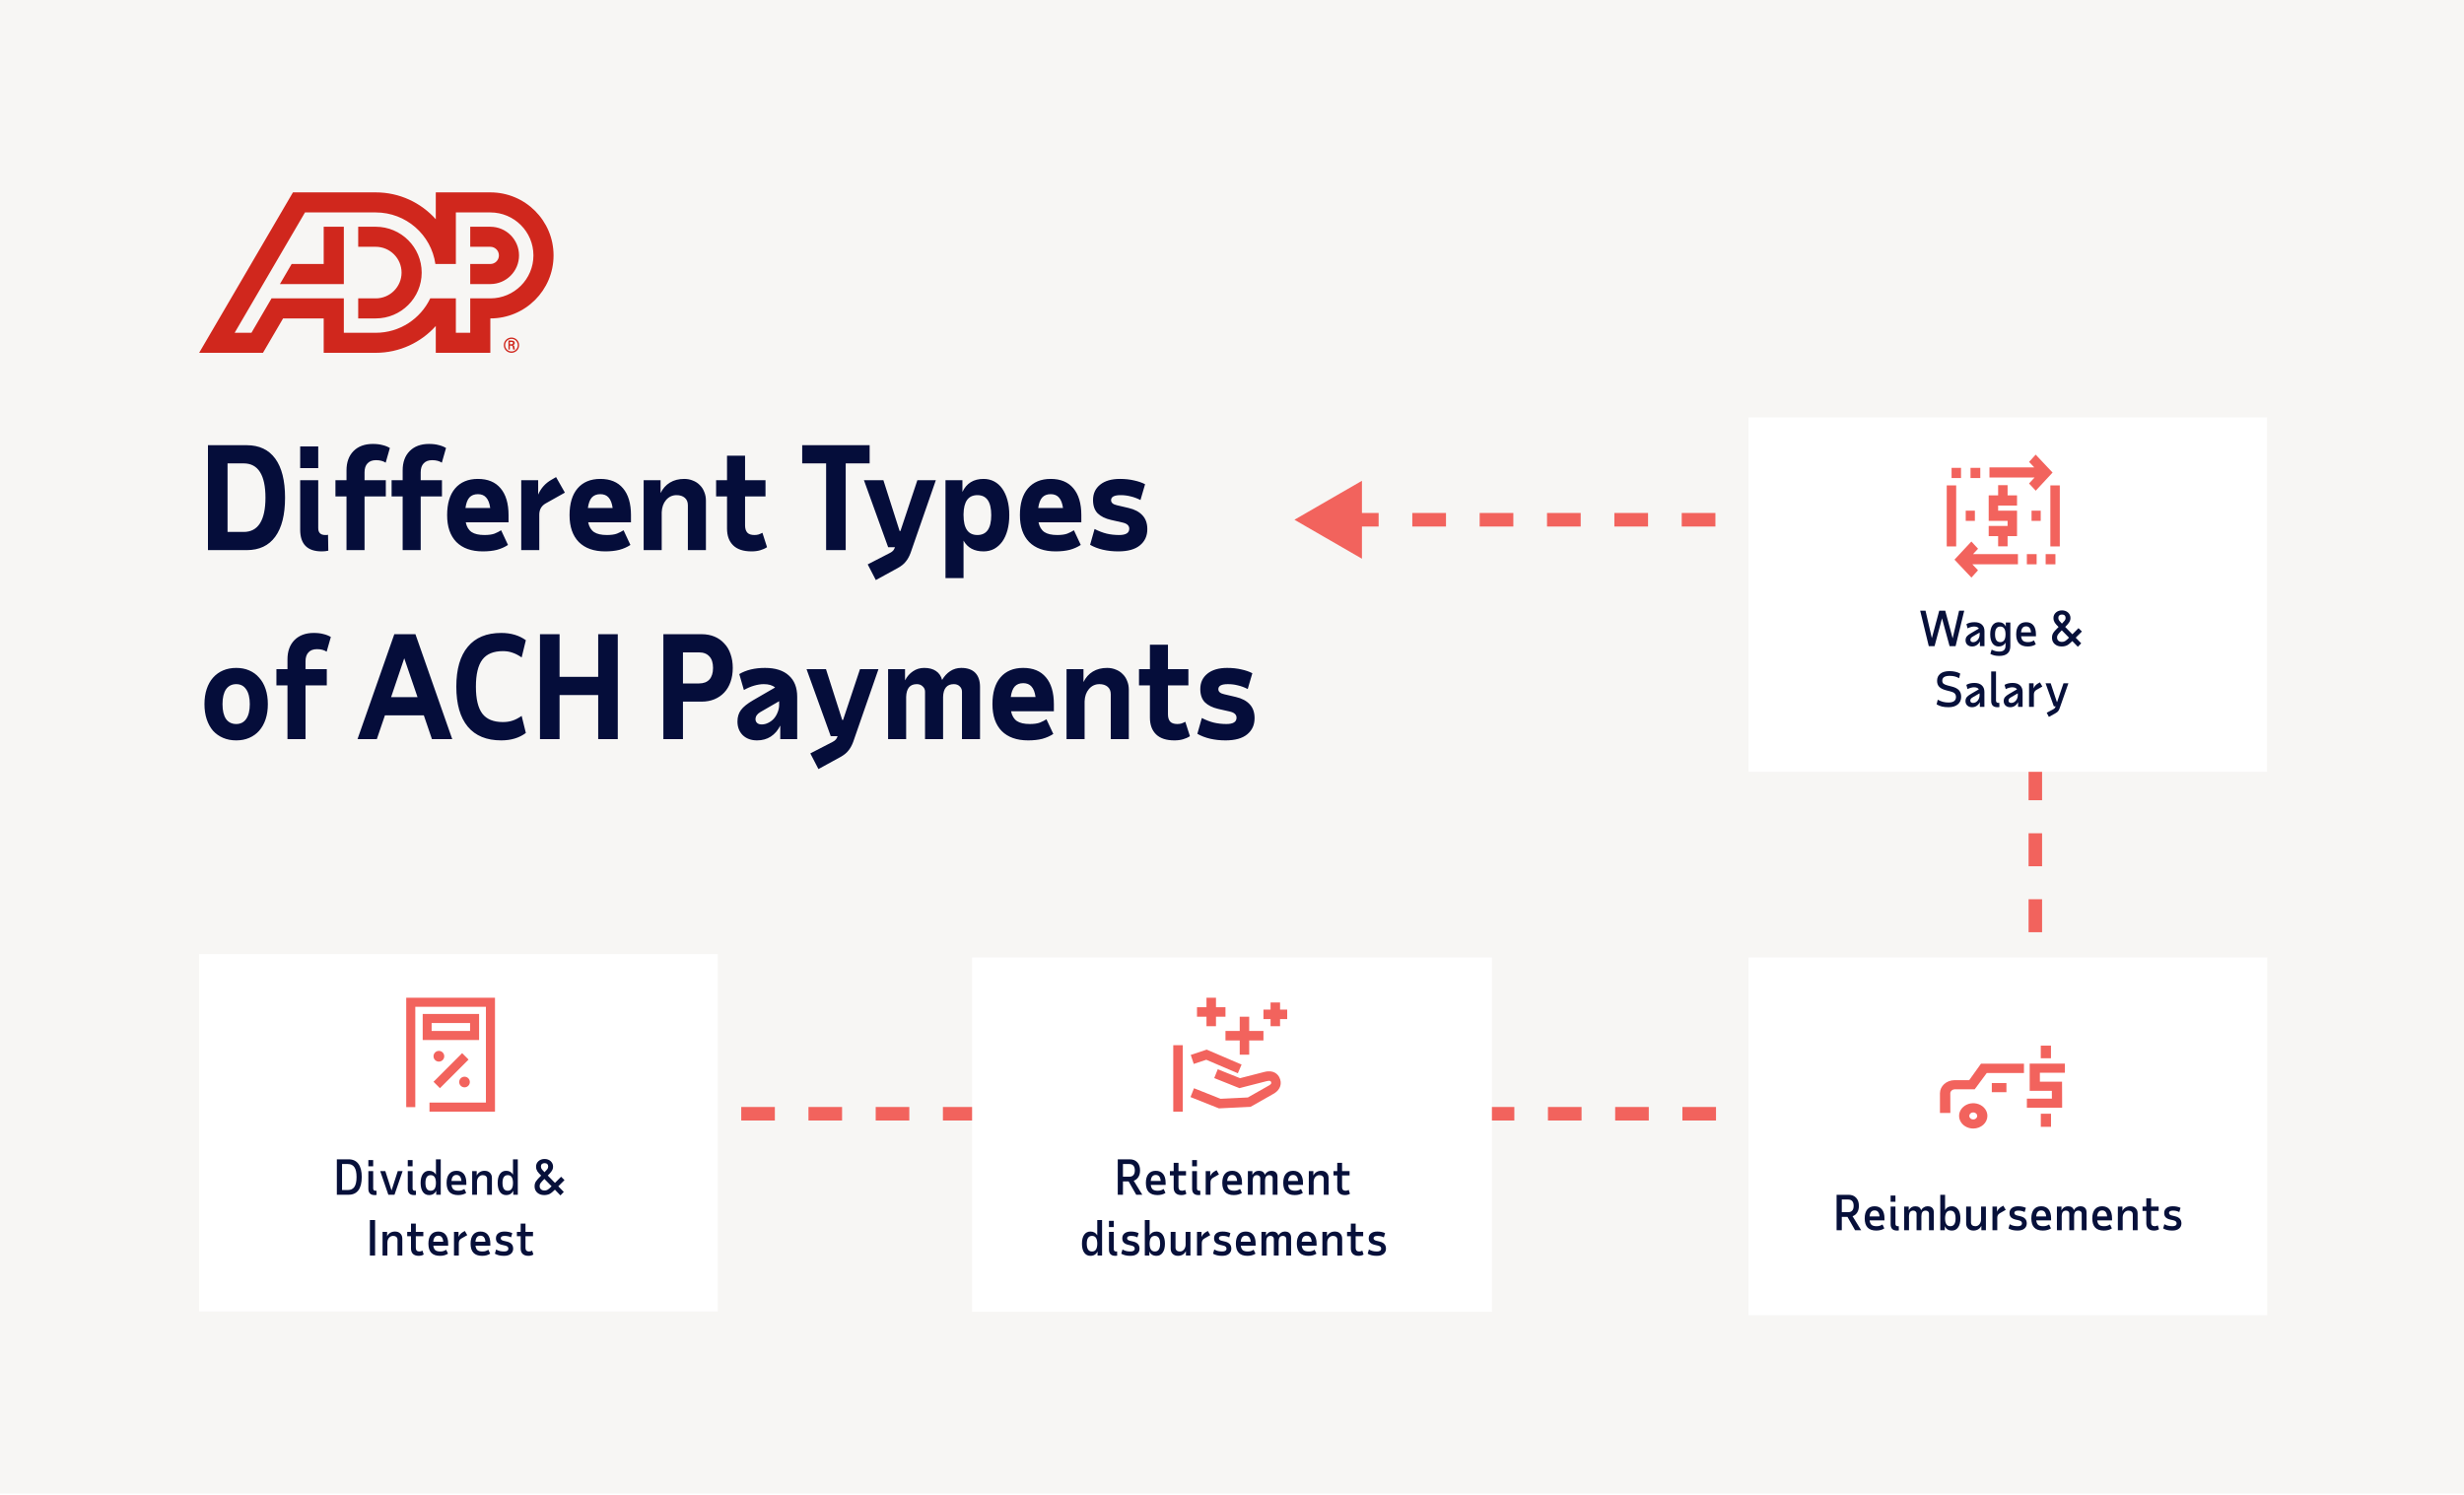 <svg width="730" height="443" viewBox="0 0 730 443" fill="none" xmlns="http://www.w3.org/2000/svg">
<rect width="730" height="442.539" fill="#F7F6F4"/>
<path d="M84.452 147.455C84.452 152.513 83.484 156.368 81.55 159.021C79.616 161.674 76.797 163 73.094 163H61.611V131.911H73.094C76.797 131.911 79.616 133.237 81.55 135.89C83.484 138.543 84.452 142.398 84.452 147.455ZM67.415 137.3V157.611H72.182C74.337 157.611 75.954 156.755 77.032 155.041C78.109 153.328 78.648 150.799 78.648 147.455C78.648 144.112 78.109 141.583 77.032 139.87C75.954 138.156 74.337 137.3 72.182 137.3H67.415ZM88.933 132.284H94.28V138.709H88.933V132.284ZM94.28 156.451C94.28 157.832 94.971 158.523 96.353 158.523C96.574 158.523 96.74 158.523 96.85 158.523C96.961 158.496 97.072 158.468 97.182 158.44L97.265 163.166C96.712 163.304 96.063 163.373 95.317 163.373C91.061 163.373 88.933 161.231 88.933 156.948V142.274H94.28V156.451ZM108.004 147.082V163H102.656V147.082H99.382V142.274H102.656V139.372C102.656 136.968 103.347 135.061 104.729 133.652C106.138 132.242 108.045 131.538 110.449 131.538C111.555 131.538 112.508 131.648 113.31 131.869C114.139 132.063 114.871 132.353 115.507 132.74L114.263 137.092C113.517 136.595 112.563 136.346 111.403 136.346C110.297 136.346 109.454 136.664 108.874 137.3C108.294 137.908 108.004 138.792 108.004 139.953V142.274H114.304V147.082H108.004ZM124.641 147.082V163H119.294V147.082H116.019V142.274H119.294V139.372C119.294 136.968 119.985 135.061 121.366 133.652C122.776 132.242 124.683 131.538 127.087 131.538C128.192 131.538 129.146 131.648 129.947 131.869C130.776 132.063 131.508 132.353 132.144 132.74L130.9 137.092C130.154 136.595 129.201 136.346 128.04 136.346C126.935 136.346 126.092 136.664 125.512 137.3C124.931 137.908 124.641 138.792 124.641 139.953V142.274H130.942V147.082H124.641ZM143.039 163.373C139.668 163.373 137.056 162.447 135.205 160.596C133.381 158.717 132.469 156.064 132.469 152.637C132.469 149.21 133.256 146.571 134.832 144.72C136.434 142.84 138.687 141.901 141.588 141.901C144.518 141.901 146.756 142.827 148.304 144.678C149.879 146.53 150.666 149.183 150.666 152.637V154.751H137.982C138.258 156.077 138.839 157.045 139.723 157.653C140.607 158.233 141.879 158.523 143.537 158.523C144.78 158.523 145.775 158.385 146.521 158.109C147.267 157.805 147.917 157.473 148.469 157.114L150.501 161.466C149.533 162.102 148.442 162.585 147.226 162.917C146.01 163.221 144.614 163.373 143.039 163.373ZM141.588 146.419C140.511 146.419 139.668 146.751 139.06 147.414C138.479 148.077 138.093 149.114 137.899 150.523H145.236C145.043 149.114 144.642 148.077 144.034 147.414C143.454 146.751 142.638 146.419 141.588 146.419ZM167.357 145.963L161.678 149.155C160.407 149.873 159.771 150.993 159.771 152.513V163H154.424V142.274H159.44V146.543C160.269 144.637 161.581 143.172 163.378 142.15L164.746 141.362L167.357 145.963ZM179.31 163.373C175.938 163.373 173.327 162.447 171.475 160.596C169.652 158.717 168.74 156.064 168.74 152.637C168.74 149.21 169.527 146.571 171.102 144.72C172.705 142.84 174.957 141.901 177.859 141.901C180.788 141.901 183.027 142.827 184.574 144.678C186.15 146.53 186.937 149.183 186.937 152.637V154.751H174.253C174.529 156.077 175.109 157.045 175.994 157.653C176.878 158.233 178.149 158.523 179.807 158.523C181.051 158.523 182.046 158.385 182.792 158.109C183.538 157.805 184.187 157.473 184.74 157.114L186.771 161.466C185.804 162.102 184.712 162.585 183.497 162.917C182.281 163.221 180.885 163.373 179.31 163.373ZM177.859 146.419C176.781 146.419 175.938 146.751 175.33 147.414C174.75 148.077 174.363 149.114 174.17 150.523H181.507C181.313 149.114 180.913 148.077 180.305 147.414C179.724 146.751 178.909 146.419 177.859 146.419ZM203.794 163V149.694C203.794 148.754 203.49 148.022 202.882 147.497C202.274 146.972 201.458 146.709 200.436 146.709C199.192 146.709 198.156 147.193 197.327 148.16C196.526 149.1 196.097 150.316 196.042 151.808V163H190.695V142.274H195.71V146.087C196.374 144.733 197.299 143.697 198.488 142.979C199.676 142.26 201.085 141.901 202.716 141.901C203.655 141.901 204.512 142.067 205.286 142.398C206.087 142.702 206.764 143.144 207.317 143.725C207.897 144.277 208.34 144.954 208.643 145.756C208.975 146.53 209.141 147.386 209.141 148.326V163H203.794ZM215.393 147.082H212.16V142.274H215.393V135.02H220.74V142.274H226.792V147.082H220.74V155.663C220.74 156.603 220.961 157.321 221.404 157.818C221.846 158.288 222.55 158.523 223.518 158.523C223.987 158.523 224.402 158.468 224.761 158.357C225.148 158.219 225.521 158.053 225.88 157.86L227.248 162.13C226.668 162.516 225.991 162.82 225.217 163.041C224.471 163.263 223.614 163.373 222.647 163.373C220.243 163.373 218.433 162.779 217.217 161.591C216.001 160.402 215.393 158.744 215.393 156.616V147.082ZM257.644 137.3H250.555V163H244.752V137.3H237.664V131.911H257.644V137.3ZM269.758 163.87C269.371 164.893 268.901 165.736 268.348 166.399C267.823 167.09 267.036 167.726 265.986 168.306L259.478 171.871L257.073 167.228L263.664 163.829C264.134 163.58 264.466 163.332 264.659 163.083C264.852 162.834 265.018 162.516 265.156 162.13H263.125L255.954 142.274H261.716L266.524 157.321H266.773L271.789 142.274H277.261L269.758 163.87ZM280.117 142.274H285.132V145.756C286.348 143.186 288.435 141.901 291.392 141.901C292.552 141.901 293.602 142.15 294.542 142.647C295.481 143.144 296.283 143.863 296.946 144.802C297.609 145.742 298.121 146.875 298.48 148.202C298.839 149.5 299.019 150.979 299.019 152.637C299.019 154.267 298.839 155.746 298.48 157.072C298.121 158.399 297.609 159.532 296.946 160.471C296.283 161.383 295.481 162.102 294.542 162.627C293.602 163.124 292.552 163.373 291.392 163.373C288.628 163.373 286.652 162.309 285.464 160.181V171.29H280.117V142.274ZM289.568 146.709C286.887 146.709 285.519 148.588 285.464 152.347V152.637C285.464 156.561 286.832 158.523 289.568 158.523C292.303 158.523 293.671 156.561 293.671 152.637C293.671 148.685 292.303 146.709 289.568 146.709ZM312.734 163.373C309.363 163.373 306.751 162.447 304.9 160.596C303.076 158.717 302.164 156.064 302.164 152.637C302.164 149.21 302.952 146.571 304.527 144.72C306.13 142.84 308.382 141.901 311.283 141.901C314.213 141.901 316.451 142.827 317.999 144.678C319.574 146.53 320.361 149.183 320.361 152.637V154.751H307.677C307.953 156.077 308.534 157.045 309.418 157.653C310.302 158.233 311.574 158.523 313.232 158.523C314.475 158.523 315.47 158.385 316.216 158.109C316.962 157.805 317.612 157.473 318.164 157.114L320.196 161.466C319.228 162.102 318.137 162.585 316.921 162.917C315.705 163.221 314.309 163.373 312.734 163.373ZM311.283 146.419C310.206 146.419 309.363 146.751 308.755 147.414C308.174 148.077 307.788 149.114 307.594 150.523H314.931C314.738 149.114 314.337 148.077 313.729 147.414C313.149 146.751 312.334 146.419 311.283 146.419ZM331.29 163.373C329.687 163.373 328.168 163.207 326.731 162.876C325.321 162.544 324.064 162.06 322.958 161.425L324.285 156.741C325.528 157.376 326.717 157.832 327.85 158.109C329.01 158.385 330.254 158.523 331.58 158.523C333.57 158.523 334.565 157.901 334.565 156.658C334.565 155.746 333.916 155.138 332.617 154.834L329.135 154.046C327.449 153.659 326.136 153.01 325.197 152.098C324.285 151.158 323.829 149.846 323.829 148.16C323.829 146.253 324.534 144.733 325.943 143.6C327.352 142.467 329.301 141.901 331.788 141.901C333.335 141.901 334.745 142.053 336.016 142.357C337.287 142.633 338.365 143.006 339.249 143.476L337.881 148.16C336.914 147.663 335.947 147.303 334.98 147.082C334.04 146.834 333.045 146.709 331.995 146.709C330.116 146.709 329.176 147.207 329.176 148.202C329.176 148.948 329.743 149.445 330.876 149.694L334.399 150.523C336.168 150.937 337.522 151.656 338.461 152.678C339.429 153.701 339.912 155.069 339.912 156.782C339.912 158.8 339.18 160.402 337.715 161.591C336.278 162.779 334.137 163.373 331.29 163.373ZM65.922 208.637C65.922 210.544 66.268 212.008 66.959 213.031C67.677 214.026 68.686 214.523 69.985 214.523C71.256 214.523 72.237 214.026 72.928 213.031C73.647 212.008 74.006 210.544 74.006 208.637C74.006 206.73 73.647 205.265 72.928 204.243C72.237 203.221 71.256 202.709 69.985 202.709C68.686 202.709 67.677 203.221 66.959 204.243C66.268 205.265 65.922 206.73 65.922 208.637ZM60.575 208.637C60.575 206.979 60.796 205.487 61.238 204.16C61.681 202.834 62.302 201.714 63.104 200.802C63.933 199.863 64.928 199.144 66.088 198.647C67.249 198.15 68.548 197.901 69.985 197.901C71.422 197.901 72.707 198.15 73.84 198.647C75.001 199.144 75.982 199.863 76.783 200.802C77.612 201.714 78.248 202.834 78.69 204.16C79.132 205.487 79.353 206.979 79.353 208.637C79.353 210.295 79.132 211.787 78.69 213.114C78.248 214.44 77.612 215.573 76.783 216.513C75.982 217.425 75.001 218.13 73.84 218.627C72.707 219.124 71.422 219.373 69.985 219.373C68.548 219.373 67.249 219.124 66.088 218.627C64.928 218.13 63.933 217.425 63.104 216.513C62.302 215.573 61.681 214.44 61.238 213.114C60.796 211.787 60.575 210.295 60.575 208.637ZM90.516 203.082V219H85.169V203.082H81.894V198.274H85.169V195.372C85.169 192.968 85.859 191.061 87.241 189.652C88.651 188.242 90.557 187.538 92.962 187.538C94.067 187.538 95.02 187.648 95.822 187.869C96.651 188.063 97.383 188.353 98.019 188.74L96.775 193.092C96.029 192.595 95.076 192.346 93.915 192.346C92.81 192.346 91.967 192.664 91.386 193.3C90.806 193.908 90.516 194.792 90.516 195.953V198.274H96.817V203.082H90.516ZM123.079 187.911L133.981 219H127.971L125.566 211.953H114.043L111.638 219H105.918L116.82 187.911H123.079ZM115.867 206.564H123.701L119.763 195.041L115.867 206.564ZM135.191 203.455C135.191 198.288 136.324 194.35 138.59 191.642C140.856 188.906 144.158 187.538 148.497 187.538C151.371 187.538 153.803 188.256 155.793 189.693L154.549 194.792C153.582 194.129 152.67 193.659 151.813 193.383C150.984 193.079 150.045 192.927 148.994 192.927C146.203 192.927 144.172 193.769 142.901 195.455C141.63 197.141 140.994 199.808 140.994 203.455C140.994 207.103 141.63 209.77 142.901 211.456C144.172 213.114 146.203 213.943 148.994 213.943C150.045 213.943 150.984 213.805 151.813 213.528C152.67 213.252 153.582 212.782 154.549 212.119L155.793 217.176C153.83 218.641 151.399 219.373 148.497 219.373C144.158 219.373 140.856 218.019 138.59 215.311C136.324 212.575 135.191 208.623 135.191 203.455ZM183.027 187.911V219H177.224V205.943H165.783V219H159.98V187.911H165.783V200.554H177.224V187.911H183.027ZM207.85 187.911C209.259 187.911 210.531 188.146 211.664 188.616C212.797 189.085 213.764 189.762 214.565 190.647C215.394 191.503 216.016 192.553 216.431 193.797C216.873 195.013 217.094 196.381 217.094 197.901C217.094 199.421 216.873 200.802 216.431 202.046C216.016 203.262 215.394 204.312 214.565 205.196C213.764 206.053 212.797 206.716 211.664 207.186C210.531 207.656 209.259 207.891 207.85 207.891H202.337V219H196.534V187.911H207.85ZM202.337 193.3V202.502H207.104C208.43 202.502 209.453 202.115 210.171 201.341C210.89 200.54 211.249 199.393 211.249 197.901C211.249 196.409 210.89 195.276 210.171 194.502C209.453 193.7 208.43 193.3 207.104 193.3H202.337ZM231.168 219V214.979C230.477 216.389 229.537 217.48 228.349 218.254C227.189 219 225.834 219.373 224.287 219.373C222.546 219.373 221.136 218.862 220.059 217.839C219.009 216.789 218.484 215.435 218.484 213.777C218.484 212.451 218.829 211.318 219.52 210.378C220.211 209.438 221.413 208.471 223.126 207.476L229.634 203.704C228.86 203.041 227.741 202.709 226.277 202.709C225.392 202.709 224.425 202.861 223.375 203.165C222.352 203.469 221.358 203.898 220.39 204.45L219.022 199.725C221.067 198.509 223.61 197.901 226.65 197.901C229.717 197.901 232.066 198.647 233.697 200.139C235.355 201.604 236.184 203.718 236.184 206.481V219H231.168ZM225.655 214.648C226.318 214.648 226.954 214.496 227.562 214.192C228.197 213.888 228.75 213.487 229.22 212.989C229.689 212.464 230.063 211.856 230.339 211.166C230.643 210.475 230.809 209.756 230.836 209.01V207.766L225.24 211C224.301 211.552 223.831 212.257 223.831 213.114C223.831 213.556 223.997 213.929 224.328 214.233C224.66 214.509 225.102 214.648 225.655 214.648ZM252.756 219.87C252.369 220.893 251.899 221.736 251.346 222.399C250.821 223.09 250.034 223.726 248.984 224.306L242.476 227.871L240.071 223.228L246.662 219.829C247.132 219.58 247.464 219.332 247.657 219.083C247.851 218.834 248.016 218.516 248.155 218.13H246.123L238.952 198.274H244.714L249.523 213.321H249.771L254.787 198.274H260.259L252.756 219.87ZM263.115 198.274H268.13V201.59C268.738 200.429 269.526 199.531 270.493 198.896C271.46 198.232 272.566 197.901 273.809 197.901C275.246 197.901 276.407 198.205 277.291 198.813C278.203 199.421 278.811 200.305 279.115 201.466C279.751 200.36 280.552 199.49 281.519 198.854C282.487 198.219 283.578 197.901 284.794 197.901C286.618 197.901 288 198.384 288.939 199.352C289.879 200.319 290.349 201.714 290.349 203.538V219H285.001V204.948C285.001 204.312 284.78 203.787 284.338 203.373C283.896 202.93 283.316 202.709 282.597 202.709C280.552 202.709 279.488 203.967 279.405 206.481V219H274.058V204.948C274.058 204.312 273.823 203.787 273.353 203.373C272.911 202.93 272.331 202.709 271.612 202.709C269.595 202.709 268.545 203.967 268.462 206.481V219H263.115V198.274ZM304.598 219.373C301.226 219.373 298.615 218.447 296.763 216.596C294.939 214.717 294.027 212.064 294.027 208.637C294.027 205.21 294.815 202.571 296.39 200.72C297.993 198.84 300.245 197.901 303.147 197.901C306.076 197.901 308.314 198.827 309.862 200.678C311.437 202.53 312.225 205.183 312.225 208.637V210.751H299.54C299.817 212.077 300.397 213.045 301.281 213.653C302.166 214.233 303.437 214.523 305.095 214.523C306.339 214.523 307.333 214.385 308.08 214.109C308.826 213.805 309.475 213.473 310.028 213.114L312.059 217.466C311.092 218.102 310 218.585 308.784 218.917C307.568 219.221 306.173 219.373 304.598 219.373ZM303.147 202.419C302.069 202.419 301.226 202.751 300.618 203.414C300.038 204.077 299.651 205.114 299.458 206.523H306.795C306.601 205.114 306.2 204.077 305.592 203.414C305.012 202.751 304.197 202.419 303.147 202.419ZM329.081 219V205.694C329.081 204.754 328.777 204.022 328.169 203.497C327.561 202.972 326.746 202.709 325.724 202.709C324.48 202.709 323.444 203.193 322.615 204.16C321.813 205.1 321.385 206.316 321.33 207.808V219H315.982V198.274H320.998V202.087C321.661 200.733 322.587 199.697 323.775 198.979C324.964 198.26 326.373 197.901 328.004 197.901C328.943 197.901 329.8 198.067 330.574 198.398C331.375 198.702 332.052 199.144 332.605 199.725C333.185 200.277 333.627 200.954 333.931 201.756C334.263 202.53 334.429 203.386 334.429 204.326V219H329.081ZM340.681 203.082H337.448V198.274H340.681V191.02H346.028V198.274H352.08V203.082H346.028V211.663C346.028 212.603 346.249 213.321 346.691 213.818C347.134 214.288 347.838 214.523 348.805 214.523C349.275 214.523 349.69 214.468 350.049 214.357C350.436 214.219 350.809 214.053 351.168 213.86L352.536 218.13C351.956 218.516 351.279 218.82 350.505 219.041C349.759 219.263 348.902 219.373 347.935 219.373C345.531 219.373 343.721 218.779 342.505 217.591C341.289 216.402 340.681 214.744 340.681 212.616V203.082ZM363.068 219.373C361.465 219.373 359.945 219.207 358.508 218.876C357.098 218.544 355.841 218.06 354.736 217.425L356.062 212.741C357.306 213.376 358.494 213.832 359.627 214.109C360.788 214.385 362.031 214.523 363.358 214.523C365.347 214.523 366.342 213.901 366.342 212.658C366.342 211.746 365.693 211.138 364.394 210.834L360.912 210.046C359.226 209.659 357.914 209.01 356.974 208.098C356.062 207.158 355.606 205.846 355.606 204.16C355.606 202.253 356.311 200.733 357.72 199.6C359.13 198.467 361.078 197.901 363.565 197.901C365.113 197.901 366.522 198.053 367.793 198.357C369.064 198.633 370.142 199.006 371.026 199.476L369.658 204.16C368.691 203.663 367.724 203.303 366.757 203.082C365.817 202.834 364.822 202.709 363.772 202.709C361.893 202.709 360.954 203.207 360.954 204.202C360.954 204.948 361.52 205.445 362.653 205.694L366.176 206.523C367.945 206.937 369.299 207.656 370.239 208.678C371.206 209.701 371.69 211.069 371.69 212.782C371.69 214.8 370.957 216.402 369.493 217.591C368.056 218.779 365.914 219.373 363.068 219.373Z" fill="#050D3A"/>
<path fill-rule="evenodd" clip-rule="evenodd" d="M151.536 104.133C150.499 104.133 149.665 103.305 149.665 102.268C149.665 101.241 150.499 100.405 151.536 100.405C152.564 100.405 153.398 101.241 153.398 102.268C153.398 103.305 152.564 104.133 151.536 104.133ZM151.536 104.538C152.789 104.538 153.797 103.521 153.797 102.268C153.797 101.022 152.789 100.009 151.536 100.009C150.274 100.009 149.261 101.022 149.261 102.268C149.261 103.521 150.274 104.538 151.536 104.538ZM151.407 102.416C151.547 102.429 151.684 102.416 151.795 102.525C151.91 102.645 151.91 102.861 151.94 103.089C151.957 103.249 151.998 103.413 152.032 103.566H152.559C152.474 103.324 152.444 103.046 152.408 102.799C152.368 102.506 152.32 102.35 151.951 102.273V102.26C152.303 102.185 152.497 101.945 152.497 101.643C152.497 101.042 151.986 100.904 151.505 100.904H150.632V103.566H151.055V102.416H151.407ZM151.055 102V101.318H151.552C151.882 101.318 151.975 101.424 151.975 101.62C151.975 101.822 151.882 101.988 151.494 102H151.055ZM124.931 80.769C124.931 88.27 118.83 94.349 111.319 94.349H106.124V88.407H111.319C115.541 88.407 118.97 84.992 118.97 80.769C118.97 76.556 115.541 73.123 111.319 73.123H106.124V67.185H111.319C118.83 67.185 124.931 73.267 124.931 80.769ZM95.901 67.185V78.219H86.403L82.931 84.168H101.866V67.185H95.901ZM164 75.676C164 85.989 155.607 94.35 145.271 94.35V104.537H129.107V96.594C124.733 101.465 118.386 104.537 111.319 104.537H95.901V94.35H83.868L77.909 104.537H59L86.79 57H111.319C118.386 57 124.733 60.073 129.107 64.955V57H145.271C155.607 57 164 65.367 164 75.676ZM111.319 98.605C118.438 98.605 124.594 94.44 127.465 88.407H135.058V98.605H139.312V88.407H145.271C152.326 88.407 158.037 82.706 158.037 75.676C158.037 68.652 152.326 62.943 145.271 62.943H135.058V78.22H128.991C127.764 69.587 120.313 62.943 111.319 62.943H90.359L69.518 98.605H74.493L80.446 88.407H101.866V98.605H111.319ZM145.271 67.186H139.312V73.123H145.271C146.681 73.123 147.814 74.273 147.814 75.676C147.814 77.087 146.681 78.22 145.271 78.22H139.312V84.168H145.271C149.974 84.168 153.773 80.363 153.773 75.676C153.773 70.99 149.974 67.186 145.271 67.186Z" fill="#D0271D"/>
<path d="M603 330V332H605V330H603ZM603 154H605V152H603V154ZM383.5 154L403.5 165.547V142.453L383.5 154ZM125 332H129.979V328H125V332ZM139.938 332H149.896V328H139.938V332ZM159.854 332H169.813V328H159.854V332ZM179.771 332H189.729V328H179.771V332ZM199.688 332H209.646V328H199.688V332ZM219.604 332H229.563V328H219.604V332ZM239.521 332H249.479V328H239.521V332ZM259.438 332H269.396V328H259.438V332ZM279.354 332H289.313V328H279.354V332ZM299.271 332H309.229V328H299.271V332ZM319.188 332H329.146V328H319.188V332ZM339.104 332H349.062V328H339.104V332ZM359.021 332H368.979V328H359.021V332ZM378.937 332H388.896V328H378.937V332ZM398.854 332H408.812V328H398.854V332ZM418.771 332H428.729V328H418.771V332ZM438.688 332H448.646V328H438.688V332ZM458.604 332H468.563V328H458.604V332ZM478.521 332H488.479V328H478.521V332ZM498.438 332H508.396V328H498.438V332ZM518.354 332H528.313V328H518.354V332ZM538.271 332H548.229V328H538.271V332ZM558.188 332H568.146V328H558.188V332ZM578.104 332H588.063V328H578.104V332ZM598.021 332H603V328H598.021V332ZM605 330V325.111H601V330H605ZM605 315.333V305.556H601V315.333H605ZM605 295.778V286H601V295.778H605ZM605 276.222V266.444H601V276.222H605ZM605 256.667V246.889H601V256.667H605ZM605 237.111V227.333H601V237.111H605ZM605 217.556V207.778H601V217.556H605ZM605 198V188.222H601V198H605ZM605 178.444V168.667H601V178.444H605ZM605 158.889V154H601V158.889H605ZM603 152H598.011V156H603V152ZM588.034 152H578.057V156H588.034V152ZM568.08 152H558.102V156H568.08V152ZM548.125 152H538.148V156H548.125V152ZM528.17 152H518.193V156H528.17V152ZM508.216 152H498.239V156H508.216V152ZM488.261 152H478.284V156H488.261V152ZM468.307 152H458.33V156H468.307V152ZM448.352 152H438.375V156H448.352V152ZM428.398 152H418.42V156H428.398V152ZM408.443 152H398.466V156H408.443V152Z" fill="#F2635D"/>
<g filter="url(#filter0_d_314_911)">
<rect x="59" y="279" width="153.647" height="105.883" fill="white"/>
</g>
<path d="M107.175 348.75C107.175 350.467 106.844 351.774 106.181 352.67C105.518 353.557 104.548 354 103.269 354H99.797V343.5H103.269C104.548 343.5 105.518 343.948 106.181 344.844C106.844 345.731 107.175 347.033 107.175 348.75ZM101.337 344.9V352.6H103.059C103.936 352.6 104.585 352.287 105.005 351.662C105.425 351.027 105.635 350.057 105.635 348.75C105.635 347.443 105.425 346.477 105.005 345.852C104.585 345.217 103.936 344.9 103.059 344.9H101.337ZM109.133 343.724H110.561V345.572H109.133V343.724ZM110.561 352.11C110.561 352.577 110.794 352.81 111.261 352.81C111.336 352.81 111.392 352.81 111.429 352.81C111.466 352.801 111.504 352.791 111.541 352.782L111.569 354.042C111.494 354.061 111.406 354.075 111.303 354.084C111.21 354.093 111.112 354.098 111.009 354.098C109.758 354.098 109.133 353.473 109.133 352.222V347H110.561V352.11ZM115.054 354L112.646 347H114.158L115.992 352.712H116.006L117.84 347H119.282L116.874 354H115.054ZM120.807 343.724H122.235V345.572H120.807V343.724ZM122.235 352.11C122.235 352.577 122.469 352.81 122.935 352.81C123.01 352.81 123.066 352.81 123.103 352.81C123.141 352.801 123.178 352.791 123.215 352.782L123.243 354.042C123.169 354.061 123.08 354.075 122.977 354.084C122.884 354.093 122.786 354.098 122.683 354.098C121.433 354.098 120.807 353.473 120.807 352.222V347H122.235V352.11ZM130.578 354H129.234V352.796C128.832 353.664 128.123 354.098 127.106 354.098C126.331 354.098 125.72 353.781 125.272 353.146C124.833 352.511 124.614 351.629 124.614 350.5C124.614 349.371 124.833 348.489 125.272 347.854C125.72 347.219 126.331 346.902 127.106 346.902C128.048 346.902 128.73 347.28 129.15 348.036V343.5H130.578V354ZM127.596 352.81C128.632 352.81 129.15 352.04 129.15 350.5V350.388C129.122 348.923 128.604 348.19 127.596 348.19C126.56 348.19 126.042 348.96 126.042 350.5C126.042 352.04 126.56 352.81 127.596 352.81ZM135.726 354.098C134.597 354.098 133.743 353.799 133.164 353.202C132.595 352.595 132.31 351.695 132.31 350.5C132.31 349.343 132.562 348.456 133.066 347.84C133.58 347.215 134.303 346.902 135.236 346.902C136.179 346.902 136.902 347.21 137.406 347.826C137.91 348.442 138.162 349.333 138.162 350.5V351.088H133.766C133.841 351.704 134.037 352.147 134.354 352.418C134.681 352.679 135.166 352.81 135.81 352.81C136.212 352.81 136.543 352.763 136.804 352.67C137.066 352.577 137.322 352.451 137.574 352.292L138.12 353.454C137.486 353.883 136.688 354.098 135.726 354.098ZM135.236 348.134C134.788 348.134 134.443 348.279 134.2 348.568C133.958 348.848 133.808 349.296 133.752 349.912H136.706C136.65 349.296 136.501 348.848 136.258 348.568C136.025 348.279 135.684 348.134 135.236 348.134ZM144.313 354V349.324C144.313 348.969 144.196 348.694 143.963 348.498C143.729 348.293 143.417 348.19 143.025 348.19C142.549 348.19 142.147 348.372 141.821 348.736C141.503 349.091 141.335 349.562 141.317 350.15V354H139.889V347H141.233V348.316C141.457 347.849 141.769 347.499 142.171 347.266C142.572 347.023 143.043 346.902 143.585 346.902C144.229 346.902 144.747 347.093 145.139 347.476C145.54 347.859 145.741 348.381 145.741 349.044V354H144.313ZM153.408 354H152.064V352.796C151.662 353.664 150.953 354.098 149.936 354.098C149.161 354.098 148.55 353.781 148.102 353.146C147.663 352.511 147.444 351.629 147.444 350.5C147.444 349.371 147.663 348.489 148.102 347.854C148.55 347.219 149.161 346.902 149.936 346.902C150.878 346.902 151.56 347.28 151.98 348.036V343.5H153.408V354ZM150.426 352.81C151.462 352.81 151.98 352.04 151.98 350.5V350.388C151.952 348.923 151.434 348.19 150.426 348.19C149.39 348.19 148.872 348.96 148.872 350.5C148.872 352.04 149.39 352.81 150.426 352.81ZM161.335 343.402C161.699 343.402 162.035 343.458 162.343 343.57C162.651 343.682 162.917 343.841 163.141 344.046C163.365 344.251 163.538 344.489 163.659 344.76C163.79 345.031 163.855 345.329 163.855 345.656C163.855 345.936 163.813 346.193 163.729 346.426C163.645 346.65 163.529 346.865 163.379 347.07C163.239 347.275 163.076 347.481 162.889 347.686C162.703 347.882 162.502 348.087 162.287 348.302L164.415 350.486L166.235 348.666L167.243 349.66L165.409 351.494L167.033 353.16L166.039 354.196L164.401 352.502C164.112 352.782 163.846 353.025 163.603 353.23C163.37 353.435 163.132 353.603 162.889 353.734C162.656 353.855 162.404 353.944 162.133 354C161.872 354.065 161.573 354.098 161.237 354.098C160.817 354.098 160.43 354.037 160.075 353.916C159.73 353.785 159.431 353.608 159.179 353.384C158.927 353.16 158.731 352.894 158.591 352.586C158.451 352.269 158.381 351.923 158.381 351.55C158.381 351.251 158.409 350.985 158.465 350.752C158.531 350.519 158.633 350.285 158.773 350.052C158.923 349.819 159.123 349.567 159.375 349.296C159.627 349.025 159.945 348.699 160.327 348.316C160.094 348.073 159.879 347.854 159.683 347.658C159.497 347.453 159.338 347.252 159.207 347.056C159.086 346.851 158.988 346.636 158.913 346.412C158.848 346.188 158.815 345.936 158.815 345.656C158.815 345.329 158.876 345.031 158.997 344.76C159.128 344.48 159.305 344.242 159.529 344.046C159.753 343.841 160.019 343.682 160.327 343.57C160.635 343.458 160.971 343.402 161.335 343.402ZM161.307 352.74C161.494 352.74 161.662 352.721 161.811 352.684C161.97 352.647 162.124 352.581 162.273 352.488C162.432 352.395 162.6 352.269 162.777 352.11C162.955 351.942 163.169 351.737 163.421 351.494L161.279 349.31C161.009 349.59 160.78 349.828 160.593 350.024C160.416 350.211 160.271 350.383 160.159 350.542C160.057 350.691 159.982 350.836 159.935 350.976C159.898 351.116 159.879 351.27 159.879 351.438C159.879 351.83 160.01 352.147 160.271 352.39C160.533 352.623 160.878 352.74 161.307 352.74ZM160.257 345.642C160.257 345.959 160.36 346.244 160.565 346.496C160.771 346.748 161.023 347.023 161.321 347.322C161.648 346.995 161.909 346.711 162.105 346.468C162.311 346.216 162.413 345.941 162.413 345.642C162.413 345.325 162.32 345.077 162.133 344.9C161.947 344.723 161.681 344.634 161.335 344.634C160.999 344.634 160.733 344.723 160.537 344.9C160.351 345.068 160.257 345.315 160.257 345.642ZM111.128 361.5V372H109.588V361.5H111.128ZM117.765 372V367.324C117.765 366.969 117.648 366.694 117.415 366.498C117.181 366.293 116.869 366.19 116.477 366.19C116.001 366.19 115.599 366.372 115.273 366.736C114.955 367.091 114.787 367.562 114.769 368.15V372H113.341V365H114.685V366.316C114.909 365.849 115.221 365.499 115.623 365.266C116.024 365.023 116.495 364.902 117.037 364.902C117.681 364.902 118.199 365.093 118.591 365.476C118.992 365.859 119.193 366.381 119.193 367.044V372H117.765ZM121.763 366.288H120.643V365H121.763V362.55H123.191V365H125.417V366.288H123.191V369.718C123.191 370.446 123.551 370.81 124.269 370.81C124.428 370.81 124.582 370.787 124.731 370.74C124.881 370.693 125.025 370.633 125.165 370.558L125.529 371.706C125.137 371.967 124.647 372.098 124.059 372.098C123.322 372.098 122.753 371.911 122.351 371.538C121.959 371.155 121.763 370.619 121.763 369.928V366.288ZM130.34 372.098C129.211 372.098 128.357 371.799 127.778 371.202C127.209 370.595 126.924 369.695 126.924 368.5C126.924 367.343 127.176 366.456 127.68 365.84C128.193 365.215 128.917 364.902 129.85 364.902C130.793 364.902 131.516 365.21 132.02 365.826C132.524 366.442 132.776 367.333 132.776 368.5V369.088H128.38C128.455 369.704 128.651 370.147 128.968 370.418C129.295 370.679 129.78 370.81 130.424 370.81C130.825 370.81 131.157 370.763 131.418 370.67C131.679 370.577 131.936 370.451 132.188 370.292L132.734 371.454C132.099 371.883 131.301 372.098 130.34 372.098ZM129.85 366.134C129.402 366.134 129.057 366.279 128.814 366.568C128.571 366.848 128.422 367.296 128.366 367.912H131.32C131.264 367.296 131.115 366.848 130.872 366.568C130.639 366.279 130.298 366.134 129.85 366.134ZM138.436 365.966L136.728 366.946C136.458 367.095 136.257 367.282 136.126 367.506C135.996 367.721 135.93 367.991 135.93 368.318V372H134.502V365H135.846V366.498C136.117 365.882 136.542 365.406 137.12 365.07L137.722 364.734L138.436 365.966ZM142.835 372.098C141.705 372.098 140.851 371.799 140.273 371.202C139.703 370.595 139.419 369.695 139.419 368.5C139.419 367.343 139.671 366.456 140.175 365.84C140.688 365.215 141.411 364.902 142.345 364.902C143.287 364.902 144.011 365.21 144.515 365.826C145.019 366.442 145.271 367.333 145.271 368.5V369.088H140.875C140.949 369.704 141.145 370.147 141.463 370.418C141.789 370.679 142.275 370.81 142.919 370.81C143.32 370.81 143.651 370.763 143.913 370.67C144.174 370.577 144.431 370.451 144.683 370.292L145.229 371.454C144.594 371.883 143.796 372.098 142.835 372.098ZM142.345 366.134C141.897 366.134 141.551 366.279 141.309 366.568C141.066 366.848 140.917 367.296 140.861 367.912H143.815C143.759 367.296 143.609 366.848 143.367 366.568C143.133 366.279 142.793 366.134 142.345 366.134ZM149.307 372.098C148.766 372.098 148.276 372.047 147.837 371.944C147.408 371.841 147.002 371.683 146.619 371.468L146.983 370.222C147.375 370.437 147.758 370.591 148.131 370.684C148.514 370.768 148.924 370.81 149.363 370.81C150.194 370.81 150.609 370.521 150.609 369.942C150.609 369.522 150.329 369.237 149.769 369.088L148.691 368.836C148.103 368.696 147.66 368.472 147.361 368.164C147.072 367.856 146.927 367.431 146.927 366.89C146.927 366.274 147.151 365.789 147.599 365.434C148.047 365.079 148.672 364.902 149.475 364.902C149.932 364.902 150.352 364.944 150.735 365.028C151.127 365.112 151.472 365.229 151.771 365.378L151.407 366.624C151.09 366.465 150.782 366.353 150.483 366.288C150.184 366.223 149.858 366.19 149.503 366.19C148.738 366.19 148.355 366.428 148.355 366.904C148.355 367.24 148.612 367.478 149.125 367.618L150.217 367.884C151.43 368.183 152.037 368.878 152.037 369.97C152.037 370.614 151.799 371.132 151.323 371.524C150.856 371.907 150.184 372.098 149.307 372.098ZM154.258 366.288H153.138V365H154.258V362.55H155.686V365H157.912V366.288H155.686V369.718C155.686 370.446 156.045 370.81 156.764 370.81C156.922 370.81 157.076 370.787 157.226 370.74C157.375 370.693 157.52 370.633 157.66 370.558L158.024 371.706C157.632 371.967 157.142 372.098 156.554 372.098C155.816 372.098 155.247 371.911 154.846 371.538C154.454 371.155 154.258 370.619 154.258 369.928V366.288Z" fill="#07103A"/>
<path d="M120.352 328.039V295.625H146.648V329.375H127.242V326.689H143.963V298.311H123.038V328.039H120.352Z" fill="#F2635D"/>
<path d="M131.616 312.964C131.616 312.086 130.904 311.375 130.027 311.375C129.149 311.375 128.437 312.086 128.437 312.964C128.437 313.842 129.149 314.553 130.027 314.553C130.448 314.553 130.852 314.386 131.15 314.088C131.448 313.79 131.616 313.386 131.616 312.964Z" fill="#F2635D"/>
<path d="M139.195 320.6C139.195 321.47 138.49 322.175 137.62 322.175C136.75 322.175 136.045 321.47 136.045 320.6C136.045 319.73 136.75 319.025 137.62 319.025C138.49 319.025 139.195 319.73 139.195 320.6Z" fill="#F2635D"/>
<path d="M136.914 312.047L128.432 320.529L130.331 322.429L138.813 313.947L136.914 312.047Z" fill="#F2635D"/>
<path fill-rule="evenodd" clip-rule="evenodd" d="M141.938 300.434H125.231V308.155H141.938V300.434ZM139.266 305.469H127.875V303.12H139.266V305.469Z" fill="#F2635D"/>
<g filter="url(#filter1_d_314_911)">
<rect x="288" y="280" width="154" height="105" fill="white"/>
</g>
<path d="M337.762 346.776C337.762 347.56 337.594 348.218 337.258 348.75C336.932 349.273 336.474 349.641 335.886 349.856L338.434 354H336.628L334.374 350.052H332.694V354H331.154V343.5H334.682C335.644 343.5 336.395 343.794 336.936 344.382C337.487 344.961 337.762 345.759 337.762 346.776ZM332.694 344.9V348.652H334.57C335.102 348.652 335.508 348.493 335.788 348.176C336.068 347.859 336.208 347.392 336.208 346.776C336.208 346.16 336.068 345.693 335.788 345.376C335.508 345.059 335.102 344.9 334.57 344.9H332.694ZM342.901 354.098C341.772 354.098 340.918 353.799 340.339 353.202C339.77 352.595 339.485 351.695 339.485 350.5C339.485 349.343 339.737 348.456 340.241 347.84C340.755 347.215 341.478 346.902 342.411 346.902C343.354 346.902 344.077 347.21 344.581 347.826C345.085 348.442 345.337 349.333 345.337 350.5V351.088H340.941C341.016 351.704 341.212 352.147 341.529 352.418C341.856 352.679 342.341 352.81 342.985 352.81C343.387 352.81 343.718 352.763 343.979 352.67C344.241 352.577 344.497 352.451 344.749 352.292L345.295 353.454C344.661 353.883 343.863 354.098 342.901 354.098ZM342.411 348.134C341.963 348.134 341.618 348.279 341.375 348.568C341.133 348.848 340.983 349.296 340.927 349.912H343.881C343.825 349.296 343.676 348.848 343.433 348.568C343.2 348.279 342.859 348.134 342.411 348.134ZM347.722 348.288H346.602V347H347.722V344.55H349.15V347H351.376V348.288H349.15V351.718C349.15 352.446 349.509 352.81 350.228 352.81C350.386 352.81 350.54 352.787 350.69 352.74C350.839 352.693 350.984 352.633 351.124 352.558L351.488 353.706C351.096 353.967 350.606 354.098 350.018 354.098C349.28 354.098 348.711 353.911 348.31 353.538C347.918 353.155 347.722 352.619 347.722 351.928V348.288ZM353.19 343.724H354.618V345.572H353.19V343.724ZM354.618 352.11C354.618 352.577 354.852 352.81 355.318 352.81C355.393 352.81 355.449 352.81 355.486 352.81C355.524 352.801 355.561 352.791 355.598 352.782L355.626 354.042C355.552 354.061 355.463 354.075 355.36 354.084C355.267 354.093 355.169 354.098 355.066 354.098C353.816 354.098 353.19 353.473 353.19 352.222V347H354.618V352.11ZM361.141 347.966L359.433 348.946C359.162 349.095 358.961 349.282 358.831 349.506C358.7 349.721 358.635 349.991 358.635 350.318V354H357.207V347H358.551V348.498C358.821 347.882 359.246 347.406 359.825 347.07L360.427 346.734L361.141 347.966ZM365.539 354.098C364.409 354.098 363.555 353.799 362.977 353.202C362.407 352.595 362.123 351.695 362.123 350.5C362.123 349.343 362.375 348.456 362.879 347.84C363.392 347.215 364.115 346.902 365.049 346.902C365.991 346.902 366.715 347.21 367.219 347.826C367.723 348.442 367.975 349.333 367.975 350.5V351.088H363.579C363.653 351.704 363.849 352.147 364.167 352.418C364.493 352.679 364.979 352.81 365.623 352.81C366.024 352.81 366.355 352.763 366.617 352.67C366.878 352.577 367.135 352.451 367.387 352.292L367.933 353.454C367.298 353.883 366.5 354.098 365.539 354.098ZM365.049 348.134C364.601 348.134 364.255 348.279 364.013 348.568C363.77 348.848 363.621 349.296 363.565 349.912H366.519C366.463 349.296 366.313 348.848 366.071 348.568C365.837 348.279 365.497 348.134 365.049 348.134ZM369.701 347H371.045V348.12C371.241 347.737 371.503 347.439 371.829 347.224C372.156 347.009 372.529 346.902 372.949 346.902C373.911 346.902 374.499 347.294 374.713 348.078C374.919 347.714 375.185 347.429 375.511 347.224C375.838 347.009 376.207 346.902 376.617 346.902C377.233 346.902 377.695 347.061 378.003 347.378C378.321 347.686 378.479 348.139 378.479 348.736V354H377.051V349.058C377.051 348.806 376.958 348.601 376.771 348.442C376.585 348.274 376.351 348.19 376.071 348.19C375.633 348.19 375.311 348.325 375.105 348.596C374.9 348.867 374.797 349.291 374.797 349.87V354H373.369V349.058C373.369 348.806 373.276 348.601 373.089 348.442C372.912 348.274 372.683 348.19 372.403 348.19C371.591 348.19 371.167 348.694 371.129 349.702V354H369.701V347ZM383.598 354.098C382.469 354.098 381.615 353.799 381.036 353.202C380.467 352.595 380.182 351.695 380.182 350.5C380.182 349.343 380.434 348.456 380.938 347.84C381.451 347.215 382.175 346.902 383.108 346.902C384.051 346.902 384.774 347.21 385.278 347.826C385.782 348.442 386.034 349.333 386.034 350.5V351.088H381.638C381.713 351.704 381.909 352.147 382.226 352.418C382.553 352.679 383.038 352.81 383.682 352.81C384.083 352.81 384.415 352.763 384.676 352.67C384.937 352.577 385.194 352.451 385.446 352.292L385.992 353.454C385.357 353.883 384.559 354.098 383.598 354.098ZM383.108 348.134C382.66 348.134 382.315 348.279 382.072 348.568C381.829 348.848 381.68 349.296 381.624 349.912H384.578C384.522 349.296 384.373 348.848 384.13 348.568C383.897 348.279 383.556 348.134 383.108 348.134ZM392.184 354V349.324C392.184 348.969 392.068 348.694 391.834 348.498C391.601 348.293 391.288 348.19 390.896 348.19C390.42 348.19 390.019 348.372 389.692 348.736C389.375 349.091 389.207 349.562 389.188 350.15V354H387.76V347H389.104V348.316C389.328 347.849 389.641 347.499 390.042 347.266C390.444 347.023 390.915 346.902 391.456 346.902C392.1 346.902 392.618 347.093 393.01 347.476C393.412 347.859 393.612 348.381 393.612 349.044V354H392.184ZM396.183 348.288H395.063V347H396.183V344.55H397.611V347H399.837V348.288H397.611V351.718C397.611 352.446 397.97 352.81 398.689 352.81C398.848 352.81 399.002 352.787 399.151 352.74C399.3 352.693 399.445 352.633 399.585 352.558L399.949 353.706C399.557 353.967 399.067 354.098 398.479 354.098C397.742 354.098 397.172 353.911 396.771 353.538C396.379 353.155 396.183 352.619 396.183 351.928V348.288ZM326.508 372H325.164V370.796C324.763 371.664 324.054 372.098 323.036 372.098C322.262 372.098 321.65 371.781 321.202 371.146C320.764 370.511 320.544 369.629 320.544 368.5C320.544 367.371 320.764 366.489 321.202 365.854C321.65 365.219 322.262 364.902 323.036 364.902C323.979 364.902 324.66 365.28 325.08 366.036V361.5H326.508V372ZM323.526 370.81C324.562 370.81 325.08 370.04 325.08 368.5V368.388C325.052 366.923 324.534 366.19 323.526 366.19C322.49 366.19 321.972 366.96 321.972 368.5C321.972 370.04 322.49 370.81 323.526 370.81ZM328.549 361.724H329.977V363.572H328.549V361.724ZM329.977 370.11C329.977 370.577 330.21 370.81 330.677 370.81C330.752 370.81 330.808 370.81 330.845 370.81C330.882 370.801 330.92 370.791 330.957 370.782L330.985 372.042C330.91 372.061 330.822 372.075 330.719 372.084C330.626 372.093 330.528 372.098 330.425 372.098C329.174 372.098 328.549 371.473 328.549 370.222V365H329.977V370.11ZM334.875 372.098C334.334 372.098 333.844 372.047 333.405 371.944C332.976 371.841 332.57 371.683 332.187 371.468L332.551 370.222C332.943 370.437 333.326 370.591 333.699 370.684C334.082 370.768 334.493 370.81 334.931 370.81C335.762 370.81 336.177 370.521 336.177 369.942C336.177 369.522 335.897 369.237 335.337 369.088L334.259 368.836C333.671 368.696 333.228 368.472 332.929 368.164C332.64 367.856 332.495 367.431 332.495 366.89C332.495 366.274 332.719 365.789 333.167 365.434C333.615 365.079 334.241 364.902 335.043 364.902C335.501 364.902 335.921 364.944 336.303 365.028C336.695 365.112 337.041 365.229 337.339 365.378L336.975 366.624C336.658 366.465 336.35 366.353 336.051 366.288C335.753 366.223 335.426 366.19 335.071 366.19C334.306 366.19 333.923 366.428 333.923 366.904C333.923 367.24 334.18 367.478 334.693 367.618L335.785 367.884C336.999 368.183 337.605 368.878 337.605 369.97C337.605 370.614 337.367 371.132 336.891 371.524C336.425 371.907 335.753 372.098 334.875 372.098ZM340.596 361.5V366.036C341.007 365.28 341.688 364.902 342.64 364.902C343.415 364.902 344.021 365.219 344.46 365.854C344.908 366.489 345.132 367.371 345.132 368.5C345.132 369.629 344.908 370.511 344.46 371.146C344.021 371.781 343.415 372.098 342.64 372.098C341.604 372.098 340.895 371.664 340.512 370.796V372H339.168V361.5H340.596ZM342.15 370.81C343.186 370.81 343.704 370.04 343.704 368.5C343.704 366.96 343.186 366.19 342.15 366.19C341.142 366.19 340.624 366.923 340.596 368.388V368.5C340.596 370.04 341.114 370.81 342.15 370.81ZM348.265 365V369.676C348.265 370.031 348.381 370.311 348.615 370.516C348.848 370.712 349.161 370.81 349.553 370.81C349.795 370.81 350.019 370.763 350.225 370.67C350.43 370.567 350.607 370.427 350.757 370.25C350.915 370.063 351.037 369.844 351.121 369.592C351.214 369.34 351.261 369.065 351.261 368.766V365H352.689V372H351.345V370.698C351.111 371.155 350.794 371.505 350.393 371.748C349.991 371.981 349.525 372.098 348.993 372.098C348.349 372.098 347.826 371.907 347.425 371.524C347.033 371.141 346.837 370.619 346.837 369.956V365H348.265ZM358.563 365.966L356.855 366.946C356.585 367.095 356.384 367.282 356.253 367.506C356.123 367.721 356.057 367.991 356.057 368.318V372H354.629V365H355.973V366.498C356.244 365.882 356.669 365.406 357.247 365.07L357.849 364.734L358.563 365.966ZM362.066 372.098C361.524 372.098 361.034 372.047 360.596 371.944C360.166 371.841 359.76 371.683 359.378 371.468L359.742 370.222C360.134 370.437 360.516 370.591 360.89 370.684C361.272 370.768 361.683 370.81 362.122 370.81C362.952 370.81 363.368 370.521 363.368 369.942C363.368 369.522 363.088 369.237 362.528 369.088L361.45 368.836C360.862 368.696 360.418 368.472 360.12 368.164C359.83 367.856 359.686 367.431 359.686 366.89C359.686 366.274 359.91 365.789 360.358 365.434C360.806 365.079 361.431 364.902 362.234 364.902C362.691 364.902 363.111 364.944 363.494 365.028C363.886 365.112 364.231 365.229 364.53 365.378L364.166 366.624C363.848 366.465 363.54 366.353 363.242 366.288C362.943 366.223 362.616 366.19 362.262 366.19C361.496 366.19 361.114 366.428 361.114 366.904C361.114 367.24 361.37 367.478 361.884 367.618L362.976 367.884C364.189 368.183 364.796 368.878 364.796 369.97C364.796 370.614 364.558 371.132 364.082 371.524C363.615 371.907 362.943 372.098 362.066 372.098ZM369.564 372.098C368.435 372.098 367.581 371.799 367.002 371.202C366.433 370.595 366.148 369.695 366.148 368.5C366.148 367.343 366.4 366.456 366.904 365.84C367.418 365.215 368.141 364.902 369.074 364.902C370.017 364.902 370.74 365.21 371.244 365.826C371.748 366.442 372 367.333 372 368.5V369.088H367.604C367.679 369.704 367.875 370.147 368.192 370.418C368.519 370.679 369.004 370.81 369.648 370.81C370.05 370.81 370.381 370.763 370.642 370.67C370.904 370.577 371.16 370.451 371.412 370.292L371.958 371.454C371.324 371.883 370.526 372.098 369.564 372.098ZM369.074 366.134C368.626 366.134 368.281 366.279 368.038 366.568C367.796 366.848 367.646 367.296 367.59 367.912H370.544C370.488 367.296 370.339 366.848 370.096 366.568C369.863 366.279 369.522 366.134 369.074 366.134ZM373.727 365H375.071V366.12C375.267 365.737 375.528 365.439 375.855 365.224C376.181 365.009 376.555 364.902 376.975 364.902C377.936 364.902 378.524 365.294 378.739 366.078C378.944 365.714 379.21 365.429 379.537 365.224C379.863 365.009 380.232 364.902 380.643 364.902C381.259 364.902 381.721 365.061 382.029 365.378C382.346 365.686 382.505 366.139 382.505 366.736V372H381.077V367.058C381.077 366.806 380.983 366.601 380.797 366.442C380.61 366.274 380.377 366.19 380.097 366.19C379.658 366.19 379.336 366.325 379.131 366.596C378.925 366.867 378.823 367.291 378.823 367.87V372H377.395V367.058C377.395 366.806 377.301 366.601 377.115 366.442C376.937 366.274 376.709 366.19 376.429 366.19C375.617 366.19 375.192 366.694 375.155 367.702V372H373.727V365ZM387.623 372.098C386.494 372.098 385.64 371.799 385.061 371.202C384.492 370.595 384.207 369.695 384.207 368.5C384.207 367.343 384.459 366.456 384.963 365.84C385.477 365.215 386.2 364.902 387.133 364.902C388.076 364.902 388.799 365.21 389.303 365.826C389.807 366.442 390.059 367.333 390.059 368.5V369.088H385.663C385.738 369.704 385.934 370.147 386.251 370.418C386.578 370.679 387.063 370.81 387.707 370.81C388.109 370.81 388.44 370.763 388.701 370.67C388.963 370.577 389.219 370.451 389.471 370.292L390.017 371.454C389.383 371.883 388.585 372.098 387.623 372.098ZM387.133 366.134C386.685 366.134 386.34 366.279 386.097 366.568C385.855 366.848 385.705 367.296 385.649 367.912H388.603C388.547 367.296 388.398 366.848 388.155 366.568C387.922 366.279 387.581 366.134 387.133 366.134ZM396.21 372V367.324C396.21 366.969 396.093 366.694 395.86 366.498C395.626 366.293 395.314 366.19 394.922 366.19C394.446 366.19 394.044 366.372 393.718 366.736C393.4 367.091 393.232 367.562 393.214 368.15V372H391.786V365H393.13V366.316C393.354 365.849 393.666 365.499 394.068 365.266C394.469 365.023 394.94 364.902 395.482 364.902C396.126 364.902 396.644 365.093 397.036 365.476C397.437 365.859 397.638 366.381 397.638 367.044V372H396.21ZM400.209 366.288H399.089V365H400.209V362.55H401.637V365H403.863V366.288H401.637V369.718C401.637 370.446 401.996 370.81 402.715 370.81C402.873 370.81 403.027 370.787 403.177 370.74C403.326 370.693 403.471 370.633 403.611 370.558L403.975 371.706C403.583 371.967 403.093 372.098 402.505 372.098C401.767 372.098 401.198 371.911 400.797 371.538C400.405 371.155 400.209 370.619 400.209 369.928V366.288ZM407.889 372.098C407.348 372.098 406.858 372.047 406.419 371.944C405.99 371.841 405.584 371.683 405.201 371.468L405.565 370.222C405.957 370.437 406.34 370.591 406.713 370.684C407.096 370.768 407.507 370.81 407.945 370.81C408.776 370.81 409.191 370.521 409.191 369.942C409.191 369.522 408.911 369.237 408.351 369.088L407.273 368.836C406.685 368.696 406.242 368.472 405.943 368.164C405.654 367.856 405.509 367.431 405.509 366.89C405.509 366.274 405.733 365.789 406.181 365.434C406.629 365.079 407.255 364.902 408.057 364.902C408.515 364.902 408.935 364.944 409.317 365.028C409.709 365.112 410.055 365.229 410.353 365.378L409.989 366.624C409.672 366.465 409.364 366.353 409.065 366.288C408.767 366.223 408.44 366.19 408.085 366.19C407.32 366.19 406.937 366.428 406.937 366.904C406.937 367.24 407.194 367.478 407.707 367.618L408.799 367.884C410.013 368.183 410.619 368.878 410.619 369.97C410.619 370.614 410.381 371.132 409.905 371.524C409.439 371.907 408.767 372.098 407.889 372.098Z" fill="#07103A"/>
<path d="M347.599 329.375H350.411V309.688H347.599V329.375Z" fill="#F2635D"/>
<path d="M366.732 318.011L357.381 314.003L353.668 315.239L352.779 312.573L357.504 310.997L367.84 315.426L366.732 318.011Z" fill="#F2635D"/>
<path d="M352.704 325.057L361.13 328.408L370.502 327.951L377.579 323.931C379.353 322.783 379.909 320.98 379.032 319.225C378.665 318.491 377.498 316.866 374.578 317.614L367.381 319.462L360.777 316.819L359.733 319.431L367.191 322.413L375.28 320.339C376.312 320.074 376.46 320.37 376.516 320.482C376.657 320.762 376.814 321.076 376.121 321.526L369.696 325.174L361.603 325.568L353.743 322.443L352.704 325.057Z" fill="#F2635D"/>
<path fill-rule="evenodd" clip-rule="evenodd" d="M367.286 312.5H370.099V301.25H367.286V312.5Z" fill="#F2635D"/>
<path fill-rule="evenodd" clip-rule="evenodd" d="M363.067 308.281H374.317V305.469H363.067V308.281Z" fill="#F2635D"/>
<path fill-rule="evenodd" clip-rule="evenodd" d="M357.442 304.062H360.255V295.625H357.442V304.062Z" fill="#F2635D"/>
<path fill-rule="evenodd" clip-rule="evenodd" d="M354.63 301.25H363.067V298.438H354.63V301.25Z" fill="#F2635D"/>
<path fill-rule="evenodd" clip-rule="evenodd" d="M376.427 304.062H379.239V297.031H376.427V304.062Z" fill="#F2635D"/>
<path fill-rule="evenodd" clip-rule="evenodd" d="M374.317 301.953H381.349V299.141H374.317V301.953Z" fill="#F2635D"/>
<g filter="url(#filter2_d_314_911)">
<rect x="518" y="280" width="153.718" height="106" fill="white"/>
</g>
<path d="M550.729 357.287C550.729 358.071 550.561 358.729 550.225 359.261C549.898 359.784 549.441 360.153 548.853 360.367L551.401 364.511H549.595L547.341 360.563H545.661V364.511H544.121V354.011H547.649C548.61 354.011 549.362 354.305 549.903 354.893C550.454 355.472 550.729 356.27 550.729 357.287ZM545.661 355.411V359.163H547.537C548.069 359.163 548.475 359.005 548.755 358.687C549.035 358.37 549.175 357.903 549.175 357.287C549.175 356.671 549.035 356.205 548.755 355.887C548.475 355.57 548.069 355.411 547.537 355.411H545.661ZM555.868 364.609C554.738 364.609 553.884 364.311 553.306 363.713C552.736 363.107 552.452 362.206 552.452 361.011C552.452 359.854 552.704 358.967 553.208 358.351C553.721 357.726 554.444 357.413 555.378 357.413C556.32 357.413 557.044 357.721 557.548 358.337C558.052 358.953 558.304 359.845 558.304 361.011V361.599H553.908C553.982 362.215 554.178 362.659 554.496 362.929C554.822 363.191 555.308 363.321 555.952 363.321C556.353 363.321 556.684 363.275 556.946 363.181C557.207 363.088 557.464 362.962 557.716 362.803L558.262 363.965C557.627 364.395 556.829 364.609 555.868 364.609ZM555.378 358.645C554.93 358.645 554.584 358.79 554.342 359.079C554.099 359.359 553.95 359.807 553.894 360.423H556.848C556.792 359.807 556.642 359.359 556.4 359.079C556.166 358.79 555.826 358.645 555.378 358.645ZM560.128 354.235H561.556V356.083H560.128V354.235ZM561.556 362.621C561.556 363.088 561.79 363.321 562.256 363.321C562.331 363.321 562.387 363.321 562.424 363.321C562.462 363.312 562.499 363.303 562.536 363.293L562.564 364.553C562.49 364.572 562.401 364.586 562.298 364.595C562.205 364.605 562.107 364.609 562.004 364.609C560.754 364.609 560.128 363.984 560.128 362.733V357.511H561.556V362.621ZM564.145 357.511H565.489V358.631C565.685 358.249 565.946 357.95 566.273 357.735C566.599 357.521 566.973 357.413 567.393 357.413C568.354 357.413 568.942 357.805 569.157 358.589C569.362 358.225 569.628 357.941 569.955 357.735C570.281 357.521 570.65 357.413 571.061 357.413C571.677 357.413 572.139 357.572 572.447 357.889C572.764 358.197 572.923 358.65 572.923 359.247V364.511H571.495V359.569C571.495 359.317 571.401 359.112 571.215 358.953C571.028 358.785 570.795 358.701 570.515 358.701C570.076 358.701 569.754 358.837 569.549 359.107C569.343 359.378 569.241 359.803 569.241 360.381V364.511H567.813V359.569C567.813 359.317 567.719 359.112 567.533 358.953C567.355 358.785 567.127 358.701 566.847 358.701C566.035 358.701 565.61 359.205 565.573 360.213V364.511H564.145V357.511ZM576.263 354.011V358.547C576.674 357.791 577.355 357.413 578.307 357.413C579.082 357.413 579.689 357.731 580.127 358.365C580.575 359 580.799 359.882 580.799 361.011C580.799 362.141 580.575 363.023 580.127 363.657C579.689 364.292 579.082 364.609 578.307 364.609C577.271 364.609 576.562 364.175 576.179 363.307V364.511H574.835V354.011H576.263ZM577.817 363.321C578.853 363.321 579.371 362.551 579.371 361.011C579.371 359.471 578.853 358.701 577.817 358.701C576.809 358.701 576.291 359.434 576.263 360.899V361.011C576.263 362.551 576.781 363.321 577.817 363.321ZM583.932 357.511V362.187C583.932 362.542 584.048 362.822 584.282 363.027C584.515 363.223 584.828 363.321 585.22 363.321C585.462 363.321 585.686 363.275 585.892 363.181C586.097 363.079 586.274 362.939 586.424 362.761C586.582 362.575 586.704 362.355 586.788 362.103C586.881 361.851 586.928 361.576 586.928 361.277V357.511H588.356V364.511H587.012V363.209C586.778 363.667 586.461 364.017 586.06 364.259C585.658 364.493 585.192 364.609 584.66 364.609C584.016 364.609 583.493 364.418 583.092 364.035C582.7 363.653 582.504 363.13 582.504 362.467V357.511H583.932ZM594.231 358.477L592.523 359.457C592.252 359.607 592.051 359.793 591.921 360.017C591.79 360.232 591.725 360.503 591.725 360.829V364.511H590.297V357.511H591.641V359.009C591.911 358.393 592.336 357.917 592.915 357.581L593.517 357.245L594.231 358.477ZM597.733 364.609C597.191 364.609 596.701 364.558 596.263 364.455C595.833 364.353 595.427 364.194 595.045 363.979L595.409 362.733C595.801 362.948 596.183 363.102 596.557 363.195C596.939 363.279 597.35 363.321 597.789 363.321C598.619 363.321 599.035 363.032 599.035 362.453C599.035 362.033 598.755 361.749 598.195 361.599L597.117 361.347C596.529 361.207 596.085 360.983 595.787 360.675C595.497 360.367 595.353 359.943 595.353 359.401C595.353 358.785 595.577 358.3 596.025 357.945C596.473 357.591 597.098 357.413 597.901 357.413C598.358 357.413 598.778 357.455 599.161 357.539C599.553 357.623 599.898 357.74 600.197 357.889L599.833 359.135C599.515 358.977 599.207 358.865 598.909 358.799C598.61 358.734 598.283 358.701 597.929 358.701C597.163 358.701 596.781 358.939 596.781 359.415C596.781 359.751 597.037 359.989 597.551 360.129L598.643 360.395C599.856 360.694 600.463 361.389 600.463 362.481C600.463 363.125 600.225 363.643 599.749 364.035C599.282 364.418 598.61 364.609 597.733 364.609ZM605.232 364.609C604.102 364.609 603.248 364.311 602.67 363.713C602.1 363.107 601.816 362.206 601.816 361.011C601.816 359.854 602.068 358.967 602.572 358.351C603.085 357.726 603.808 357.413 604.742 357.413C605.684 357.413 606.408 357.721 606.912 358.337C607.416 358.953 607.668 359.845 607.668 361.011V361.599H603.272C603.346 362.215 603.542 362.659 603.86 362.929C604.186 363.191 604.672 363.321 605.316 363.321C605.717 363.321 606.048 363.275 606.31 363.181C606.571 363.088 606.828 362.962 607.08 362.803L607.626 363.965C606.991 364.395 606.193 364.609 605.232 364.609ZM604.742 358.645C604.294 358.645 603.948 358.79 603.706 359.079C603.463 359.359 603.314 359.807 603.258 360.423H606.212C606.156 359.807 606.006 359.359 605.764 359.079C605.53 358.79 605.19 358.645 604.742 358.645ZM609.394 357.511H610.738V358.631C610.934 358.249 611.195 357.95 611.522 357.735C611.849 357.521 612.222 357.413 612.642 357.413C613.603 357.413 614.191 357.805 614.406 358.589C614.611 358.225 614.877 357.941 615.204 357.735C615.531 357.521 615.899 357.413 616.31 357.413C616.926 357.413 617.388 357.572 617.696 357.889C618.013 358.197 618.172 358.65 618.172 359.247V364.511H616.744V359.569C616.744 359.317 616.651 359.112 616.464 358.953C616.277 358.785 616.044 358.701 615.764 358.701C615.325 358.701 615.003 358.837 614.798 359.107C614.593 359.378 614.49 359.803 614.49 360.381V364.511H613.062V359.569C613.062 359.317 612.969 359.112 612.782 358.953C612.605 358.785 612.376 358.701 612.096 358.701C611.284 358.701 610.859 359.205 610.822 360.213V364.511H609.394V357.511ZM623.291 364.609C622.161 364.609 621.307 364.311 620.729 363.713C620.159 363.107 619.875 362.206 619.875 361.011C619.875 359.854 620.127 358.967 620.631 358.351C621.144 357.726 621.867 357.413 622.801 357.413C623.743 357.413 624.467 357.721 624.971 358.337C625.475 358.953 625.727 359.845 625.727 361.011V361.599H621.331C621.405 362.215 621.601 362.659 621.919 362.929C622.245 363.191 622.731 363.321 623.375 363.321C623.776 363.321 624.107 363.275 624.369 363.181C624.63 363.088 624.887 362.962 625.139 362.803L625.685 363.965C625.05 364.395 624.252 364.609 623.291 364.609ZM622.801 358.645C622.353 358.645 622.007 358.79 621.765 359.079C621.522 359.359 621.373 359.807 621.317 360.423H624.271C624.215 359.807 624.065 359.359 623.823 359.079C623.589 358.79 623.249 358.645 622.801 358.645ZM631.877 364.511V359.835C631.877 359.481 631.76 359.205 631.527 359.009C631.294 358.804 630.981 358.701 630.589 358.701C630.113 358.701 629.712 358.883 629.385 359.247C629.068 359.602 628.9 360.073 628.881 360.661V364.511H627.453V357.511H628.797V358.827C629.021 358.361 629.334 358.011 629.735 357.777C630.136 357.535 630.608 357.413 631.149 357.413C631.793 357.413 632.311 357.605 632.703 357.987C633.104 358.37 633.305 358.893 633.305 359.555V364.511H631.877ZM635.876 358.799H634.756V357.511H635.876V355.061H637.304V357.511H639.53V358.799H637.304V362.229C637.304 362.957 637.663 363.321 638.382 363.321C638.541 363.321 638.695 363.298 638.844 363.251C638.993 363.205 639.138 363.144 639.278 363.069L639.642 364.217C639.25 364.479 638.76 364.609 638.172 364.609C637.435 364.609 636.865 364.423 636.464 364.049C636.072 363.667 635.876 363.13 635.876 362.439V358.799ZM643.556 364.609C643.015 364.609 642.525 364.558 642.086 364.455C641.657 364.353 641.251 364.194 640.868 363.979L641.232 362.733C641.624 362.948 642.007 363.102 642.38 363.195C642.763 363.279 643.174 363.321 643.612 363.321C644.443 363.321 644.858 363.032 644.858 362.453C644.858 362.033 644.578 361.749 644.018 361.599L642.94 361.347C642.352 361.207 641.909 360.983 641.61 360.675C641.321 360.367 641.176 359.943 641.176 359.401C641.176 358.785 641.4 358.3 641.848 357.945C642.296 357.591 642.922 357.413 643.724 357.413C644.182 357.413 644.602 357.455 644.984 357.539C645.376 357.623 645.722 357.74 646.02 357.889L645.656 359.135C645.339 358.977 645.031 358.865 644.732 358.799C644.434 358.734 644.107 358.701 643.752 358.701C642.987 358.701 642.604 358.939 642.604 359.415C642.604 359.751 642.861 359.989 643.374 360.129L644.466 360.395C645.68 360.694 646.286 361.389 646.286 362.481C646.286 363.125 646.048 363.643 645.572 364.035C645.106 364.418 644.434 364.609 643.556 364.609Z" fill="#07103A"/>
<path d="M594.438 320.908H590.107V323.611H594.438V320.908Z" fill="#F2635D"/>
<path d="M574.741 329.762H577.823L577.808 323.901C577.845 323.288 578.388 322.797 579.072 322.756H585.036L588.612 317.929H599.632V315.171H586.901L583.403 320.053H579.025C576.667 320.083 574.766 321.79 574.741 323.901V329.762Z" fill="#F2635D"/>
<path fill-rule="evenodd" clip-rule="evenodd" d="M580.73 332.063C581.378 333.466 582.908 334.382 584.605 334.382C586.914 334.382 588.789 332.711 588.797 330.645C588.803 329.126 587.786 327.754 586.22 327.169C584.654 326.584 582.848 326.902 581.646 327.973C580.444 329.045 580.082 330.66 580.73 332.063ZM583.434 330.645C583.434 330.066 583.958 329.596 584.605 329.596C584.916 329.596 585.214 329.707 585.433 329.903C585.653 330.1 585.776 330.367 585.776 330.645C585.776 331.223 585.252 331.693 584.605 331.693C583.958 331.693 583.434 331.223 583.434 330.645Z" fill="#F2635D"/>
<path d="M604.611 309.819H607.632V313.557H604.611V309.819Z" fill="#F2635D"/>
<path d="M600.496 328.217H610.945L610.915 320.494H604.349V317.846H611.762V315.143H601.328V323.197H607.894L607.909 325.514H600.496V328.217Z" fill="#F2635D"/>
<path d="M607.647 329.996H604.626V333.871H607.647V329.996Z" fill="#F2635D"/>
<g filter="url(#filter3_d_314_911)">
<rect x="518" y="120" width="153.647" height="105" fill="white"/>
</g>
<path d="M571.434 191.45L568.886 180.95H570.468L572.344 189.07L574.528 180.95H576.306L578.504 189.14L580.408 180.95H581.934L579.372 191.45H577.594L575.354 183.204L573.142 191.45H571.434ZM586.587 191.45V190.05C586.345 190.526 586.023 190.894 585.621 191.156C585.229 191.417 584.777 191.548 584.263 191.548C583.694 191.548 583.227 191.38 582.863 191.044C582.509 190.698 582.331 190.26 582.331 189.728C582.331 189.289 582.443 188.916 582.667 188.608C582.901 188.3 583.297 187.982 583.857 187.656L586.279 186.242C586.027 185.84 585.556 185.64 584.865 185.64C584.567 185.64 584.254 185.686 583.927 185.78C583.601 185.864 583.269 185.999 582.933 186.186L582.583 184.926C582.91 184.73 583.274 184.585 583.675 184.492C584.077 184.398 584.511 184.352 584.977 184.352C585.911 184.352 586.634 184.585 587.147 185.052C587.67 185.518 587.931 186.167 587.931 186.998V191.45H586.587ZM584.557 190.274C584.828 190.274 585.08 190.213 585.313 190.092C585.547 189.97 585.752 189.807 585.929 189.602C586.107 189.396 586.247 189.154 586.349 188.874C586.452 188.594 586.503 188.295 586.503 187.978V187.432L584.431 188.636C584.189 188.776 584.016 188.92 583.913 189.07C583.811 189.21 583.759 189.392 583.759 189.616C583.759 189.802 583.829 189.961 583.969 190.092C584.119 190.213 584.315 190.274 584.557 190.274ZM589.634 187.95C589.634 186.82 589.853 185.938 590.292 185.304C590.74 184.669 591.351 184.352 592.126 184.352C593.143 184.352 593.852 184.786 594.254 185.654V184.45H595.598V191.436C595.598 192.397 595.322 193.12 594.772 193.606C594.221 194.1 593.395 194.348 592.294 194.348C591.79 194.348 591.323 194.301 590.894 194.208C590.474 194.114 590.068 193.96 589.676 193.746L590.054 192.486C590.455 192.691 590.833 192.836 591.188 192.92C591.552 193.013 591.916 193.06 592.28 193.06C592.933 193.06 593.409 192.92 593.708 192.64C594.016 192.36 594.17 191.912 594.17 191.296V190.414C593.75 191.17 593.068 191.548 592.126 191.548C591.351 191.548 590.74 191.23 590.292 190.596C589.853 189.961 589.634 189.079 589.634 187.95ZM592.616 185.64C591.58 185.64 591.062 186.41 591.062 187.95C591.062 189.49 591.58 190.26 592.616 190.26C593.652 190.26 594.17 189.49 594.17 187.95V187.838C594.142 186.372 593.624 185.64 592.616 185.64ZM600.746 191.548C599.617 191.548 598.763 191.249 598.184 190.652C597.615 190.045 597.33 189.144 597.33 187.95C597.33 186.792 597.582 185.906 598.086 185.29C598.599 184.664 599.323 184.352 600.256 184.352C601.199 184.352 601.922 184.66 602.426 185.276C602.93 185.892 603.182 186.783 603.182 187.95V188.538H598.786C598.861 189.154 599.057 189.597 599.374 189.868C599.701 190.129 600.186 190.26 600.83 190.26C601.231 190.26 601.563 190.213 601.824 190.12C602.085 190.026 602.342 189.9 602.594 189.742L603.14 190.904C602.505 191.333 601.707 191.548 600.746 191.548ZM600.256 185.584C599.808 185.584 599.463 185.728 599.22 186.018C598.977 186.298 598.828 186.746 598.772 187.362H601.726C601.67 186.746 601.521 186.298 601.278 186.018C601.045 185.728 600.704 185.584 600.256 185.584ZM610.894 180.852C611.258 180.852 611.594 180.908 611.902 181.02C612.21 181.132 612.476 181.29 612.7 181.496C612.924 181.701 613.096 181.939 613.218 182.21C613.348 182.48 613.414 182.779 613.414 183.106C613.414 183.386 613.372 183.642 613.288 183.876C613.204 184.1 613.087 184.314 612.938 184.52C612.798 184.725 612.634 184.93 612.448 185.136C612.261 185.332 612.06 185.537 611.846 185.752L613.974 187.936L615.794 186.116L616.802 187.11L614.968 188.944L616.592 190.61L615.598 191.646L613.96 189.952C613.67 190.232 613.404 190.474 613.162 190.68C612.928 190.885 612.69 191.053 612.448 191.184C612.214 191.305 611.962 191.394 611.692 191.45C611.43 191.515 611.132 191.548 610.796 191.548C610.376 191.548 609.988 191.487 609.634 191.366C609.288 191.235 608.99 191.058 608.738 190.834C608.486 190.61 608.29 190.344 608.15 190.036C608.01 189.718 607.94 189.373 607.94 189C607.94 188.701 607.968 188.435 608.024 188.202C608.089 187.968 608.192 187.735 608.332 187.502C608.481 187.268 608.682 187.016 608.934 186.746C609.186 186.475 609.503 186.148 609.886 185.766C609.652 185.523 609.438 185.304 609.242 185.108C609.055 184.902 608.896 184.702 608.766 184.506C608.644 184.3 608.546 184.086 608.472 183.862C608.406 183.638 608.374 183.386 608.374 183.106C608.374 182.779 608.434 182.48 608.556 182.21C608.686 181.93 608.864 181.692 609.088 181.496C609.312 181.29 609.578 181.132 609.886 181.02C610.194 180.908 610.53 180.852 610.894 180.852ZM610.866 190.19C611.052 190.19 611.22 190.171 611.37 190.134C611.528 190.096 611.682 190.031 611.832 189.938C611.99 189.844 612.158 189.718 612.336 189.56C612.513 189.392 612.728 189.186 612.98 188.944L610.838 186.76C610.567 187.04 610.338 187.278 610.152 187.474C609.974 187.66 609.83 187.833 609.718 187.992C609.615 188.141 609.54 188.286 609.494 188.426C609.456 188.566 609.438 188.72 609.438 188.888C609.438 189.28 609.568 189.597 609.83 189.84C610.091 190.073 610.436 190.19 610.866 190.19ZM609.816 183.092C609.816 183.409 609.918 183.694 610.124 183.946C610.329 184.198 610.581 184.473 610.88 184.772C611.206 184.445 611.468 184.16 611.664 183.918C611.869 183.666 611.972 183.39 611.972 183.092C611.972 182.774 611.878 182.527 611.692 182.35C611.505 182.172 611.239 182.084 610.894 182.084C610.558 182.084 610.292 182.172 610.096 182.35C609.909 182.518 609.816 182.765 609.816 183.092ZM577.294 209.548C576.566 209.548 575.917 209.482 575.348 209.352C574.788 209.212 574.256 208.992 573.752 208.694L574.088 207.322C574.629 207.611 575.147 207.821 575.642 207.952C576.136 208.082 576.673 208.148 577.252 208.148C578.745 208.148 579.492 207.602 579.492 206.51C579.492 206.22 579.44 205.982 579.338 205.796C579.244 205.609 579.118 205.455 578.96 205.334C578.801 205.212 578.619 205.119 578.414 205.054C578.218 204.979 578.022 204.914 577.826 204.858L576.524 204.522C575.609 204.279 574.942 203.938 574.522 203.5C574.102 203.052 573.892 202.464 573.892 201.736C573.892 200.83 574.209 200.126 574.844 199.622C575.488 199.108 576.384 198.852 577.532 198.852C578.194 198.852 578.778 198.912 579.282 199.034C579.795 199.146 580.285 199.328 580.752 199.58L580.416 200.952C579.996 200.709 579.566 200.532 579.128 200.42C578.698 200.308 578.194 200.252 577.616 200.252C576.16 200.252 575.432 200.732 575.432 201.694C575.432 202.058 575.548 202.347 575.782 202.562C576.024 202.767 576.444 202.949 577.042 203.108L578.344 203.444C579.277 203.686 579.958 204.05 580.388 204.536C580.817 205.021 581.032 205.665 581.032 206.468C581.032 206.944 580.943 207.373 580.766 207.756C580.598 208.129 580.35 208.451 580.024 208.722C579.706 208.983 579.314 209.188 578.848 209.338C578.39 209.478 577.872 209.548 577.294 209.548ZM586.566 209.45V208.05C586.324 208.526 586.002 208.894 585.6 209.156C585.208 209.417 584.756 209.548 584.242 209.548C583.673 209.548 583.206 209.38 582.842 209.044C582.488 208.698 582.31 208.26 582.31 207.728C582.31 207.289 582.422 206.916 582.646 206.608C582.88 206.3 583.276 205.982 583.836 205.656L586.258 204.242C586.006 203.84 585.535 203.64 584.844 203.64C584.546 203.64 584.233 203.686 583.906 203.78C583.58 203.864 583.248 203.999 582.912 204.186L582.562 202.926C582.889 202.73 583.253 202.585 583.654 202.492C584.056 202.398 584.49 202.352 584.956 202.352C585.89 202.352 586.613 202.585 587.126 203.052C587.649 203.518 587.91 204.167 587.91 204.998V209.45H586.566ZM584.536 208.274C584.807 208.274 585.059 208.213 585.292 208.092C585.526 207.97 585.731 207.807 585.908 207.602C586.086 207.396 586.226 207.154 586.328 206.874C586.431 206.594 586.482 206.295 586.482 205.978V205.432L584.41 206.636C584.168 206.776 583.995 206.92 583.892 207.07C583.79 207.21 583.738 207.392 583.738 207.616C583.738 207.802 583.808 207.961 583.948 208.092C584.098 208.213 584.294 208.274 584.536 208.274ZM591.349 207.56C591.349 208.026 591.582 208.26 592.049 208.26C592.123 208.26 592.179 208.26 592.217 208.26C592.254 208.25 592.291 208.241 592.329 208.232L592.357 209.492C592.282 209.51 592.193 209.524 592.091 209.534C591.997 209.543 591.899 209.548 591.797 209.548C590.546 209.548 589.921 208.922 589.921 207.672V198.95H591.349V207.56ZM597.885 209.45V208.05C597.643 208.526 597.321 208.894 596.919 209.156C596.527 209.417 596.075 209.548 595.561 209.548C594.992 209.548 594.525 209.38 594.161 209.044C593.807 208.698 593.629 208.26 593.629 207.728C593.629 207.289 593.741 206.916 593.965 206.608C594.199 206.3 594.595 205.982 595.155 205.656L597.577 204.242C597.325 203.84 596.854 203.64 596.163 203.64C595.865 203.64 595.552 203.686 595.225 203.78C594.899 203.864 594.567 203.999 594.231 204.186L593.881 202.926C594.208 202.73 594.572 202.585 594.973 202.492C595.375 202.398 595.809 202.352 596.275 202.352C597.209 202.352 597.932 202.585 598.445 203.052C598.968 203.518 599.229 204.167 599.229 204.998V209.45H597.885ZM595.855 208.274C596.126 208.274 596.378 208.213 596.611 208.092C596.845 207.97 597.05 207.807 597.227 207.602C597.405 207.396 597.545 207.154 597.647 206.874C597.75 206.594 597.801 206.295 597.801 205.978V205.432L595.729 206.636C595.487 206.776 595.314 206.92 595.211 207.07C595.109 207.21 595.057 207.392 595.057 207.616C595.057 207.802 595.127 207.961 595.267 208.092C595.417 208.213 595.613 208.274 595.855 208.274ZM605.076 203.416L603.368 204.396C603.097 204.545 602.896 204.732 602.766 204.956C602.635 205.17 602.57 205.441 602.57 205.768V209.45H601.142V202.45H602.486V203.948C602.756 203.332 603.181 202.856 603.76 202.52L604.362 202.184L605.076 203.416ZM610.195 209.884C610.083 210.21 609.939 210.486 609.761 210.71C609.584 210.934 609.332 211.134 609.005 211.312L607.017 212.418L606.373 211.186L608.291 210.164C608.506 210.042 608.66 209.926 608.753 209.814C608.847 209.702 608.921 209.566 608.977 209.408L609.019 209.282H608.487L606.023 202.45H607.549L609.383 207.994H609.453L611.343 202.45H612.799L610.195 209.884Z" fill="#07103A"/>
<path fill-rule="evenodd" clip-rule="evenodd" d="M584.05 160.449L586.033 162.589L584.542 164.183H597.845V167.203H584.345L586.019 168.979L584.064 171.134L579.044 165.822L584.05 160.449ZM610.248 143.828V161.906H607.45V143.828H610.248ZM579.55 143.828V161.906H576.752V143.828H579.55ZM603.105 134.706L608.111 140.019L603.119 145.392L601.136 143.252L602.767 141.491H589.408V138.485H602.669L601.15 136.861L603.105 134.706Z" fill="#F2635D"/>
<path fill-rule="evenodd" clip-rule="evenodd" d="M603.386 164.183V167.203H600.489V164.183H603.386ZM608.955 164.183V167.203H606.058V164.183H608.955ZM594.78 143.753V146.773H597.578V149.794H591.981V151.312H597.578V158.855H594.78V161.876H591.981V158.855H589.183V155.835H594.78V154.332H589.183V146.773H591.981V143.753H594.78ZM585.091 151.312V154.332H582.377V151.312H585.091ZM604.595 151.312V154.332H601.881V151.312H604.595ZM586.694 138.622V141.643H583.797V138.622H586.694ZM580.984 138.622V141.643H578.186V138.622H580.984Z" fill="#F2635D"/>
<defs>
<filter id="filter0_d_314_911" x="45.186" y="268.87" width="181.275" height="133.511" filterUnits="userSpaceOnUse" color-interpolation-filters="sRGB">
<feFlood flood-opacity="0" result="BackgroundImageFix"/>
<feColorMatrix in="SourceAlpha" type="matrix" values="0 0 0 0 0 0 0 0 0 0 0 0 0 0 0 0 0 0 127 0" result="hardAlpha"/>
<feOffset dy="3.684"/>
<feGaussianBlur stdDeviation="6.907"/>
<feComposite in2="hardAlpha" operator="out"/>
<feColorMatrix type="matrix" values="0 0 0 0 0 0 0 0 0 0 0 0 0 0 0 0 0 0 0.25 0"/>
<feBlend mode="normal" in2="BackgroundImageFix" result="effect1_dropShadow_314_911"/>
<feBlend mode="normal" in="SourceGraphic" in2="effect1_dropShadow_314_911" result="shape"/>
</filter>
<filter id="filter1_d_314_911" x="274.186" y="269.87" width="181.628" height="132.628" filterUnits="userSpaceOnUse" color-interpolation-filters="sRGB">
<feFlood flood-opacity="0" result="BackgroundImageFix"/>
<feColorMatrix in="SourceAlpha" type="matrix" values="0 0 0 0 0 0 0 0 0 0 0 0 0 0 0 0 0 0 127 0" result="hardAlpha"/>
<feOffset dy="3.684"/>
<feGaussianBlur stdDeviation="6.907"/>
<feComposite in2="hardAlpha" operator="out"/>
<feColorMatrix type="matrix" values="0 0 0 0 0 0 0 0 0 0 0 0 0 0 0 0 0 0 0.25 0"/>
<feBlend mode="normal" in2="BackgroundImageFix" result="effect1_dropShadow_314_911"/>
<feBlend mode="normal" in="SourceGraphic" in2="effect1_dropShadow_314_911" result="shape"/>
</filter>
<filter id="filter2_d_314_911" x="504.186" y="269.87" width="181.346" height="133.628" filterUnits="userSpaceOnUse" color-interpolation-filters="sRGB">
<feFlood flood-opacity="0" result="BackgroundImageFix"/>
<feColorMatrix in="SourceAlpha" type="matrix" values="0 0 0 0 0 0 0 0 0 0 0 0 0 0 0 0 0 0 127 0" result="hardAlpha"/>
<feOffset dy="3.684"/>
<feGaussianBlur stdDeviation="6.907"/>
<feComposite in2="hardAlpha" operator="out"/>
<feColorMatrix type="matrix" values="0 0 0 0 0 0 0 0 0 0 0 0 0 0 0 0 0 0 0.25 0"/>
<feBlend mode="normal" in2="BackgroundImageFix" result="effect1_dropShadow_314_911"/>
<feBlend mode="normal" in="SourceGraphic" in2="effect1_dropShadow_314_911" result="shape"/>
</filter>
<filter id="filter3_d_314_911" x="504.186" y="109.87" width="181.275" height="132.628" filterUnits="userSpaceOnUse" color-interpolation-filters="sRGB">
<feFlood flood-opacity="0" result="BackgroundImageFix"/>
<feColorMatrix in="SourceAlpha" type="matrix" values="0 0 0 0 0 0 0 0 0 0 0 0 0 0 0 0 0 0 127 0" result="hardAlpha"/>
<feOffset dy="3.684"/>
<feGaussianBlur stdDeviation="6.907"/>
<feComposite in2="hardAlpha" operator="out"/>
<feColorMatrix type="matrix" values="0 0 0 0 0 0 0 0 0 0 0 0 0 0 0 0 0 0 0.25 0"/>
<feBlend mode="normal" in2="BackgroundImageFix" result="effect1_dropShadow_314_911"/>
<feBlend mode="normal" in="SourceGraphic" in2="effect1_dropShadow_314_911" result="shape"/>
</filter>
</defs>
</svg>
